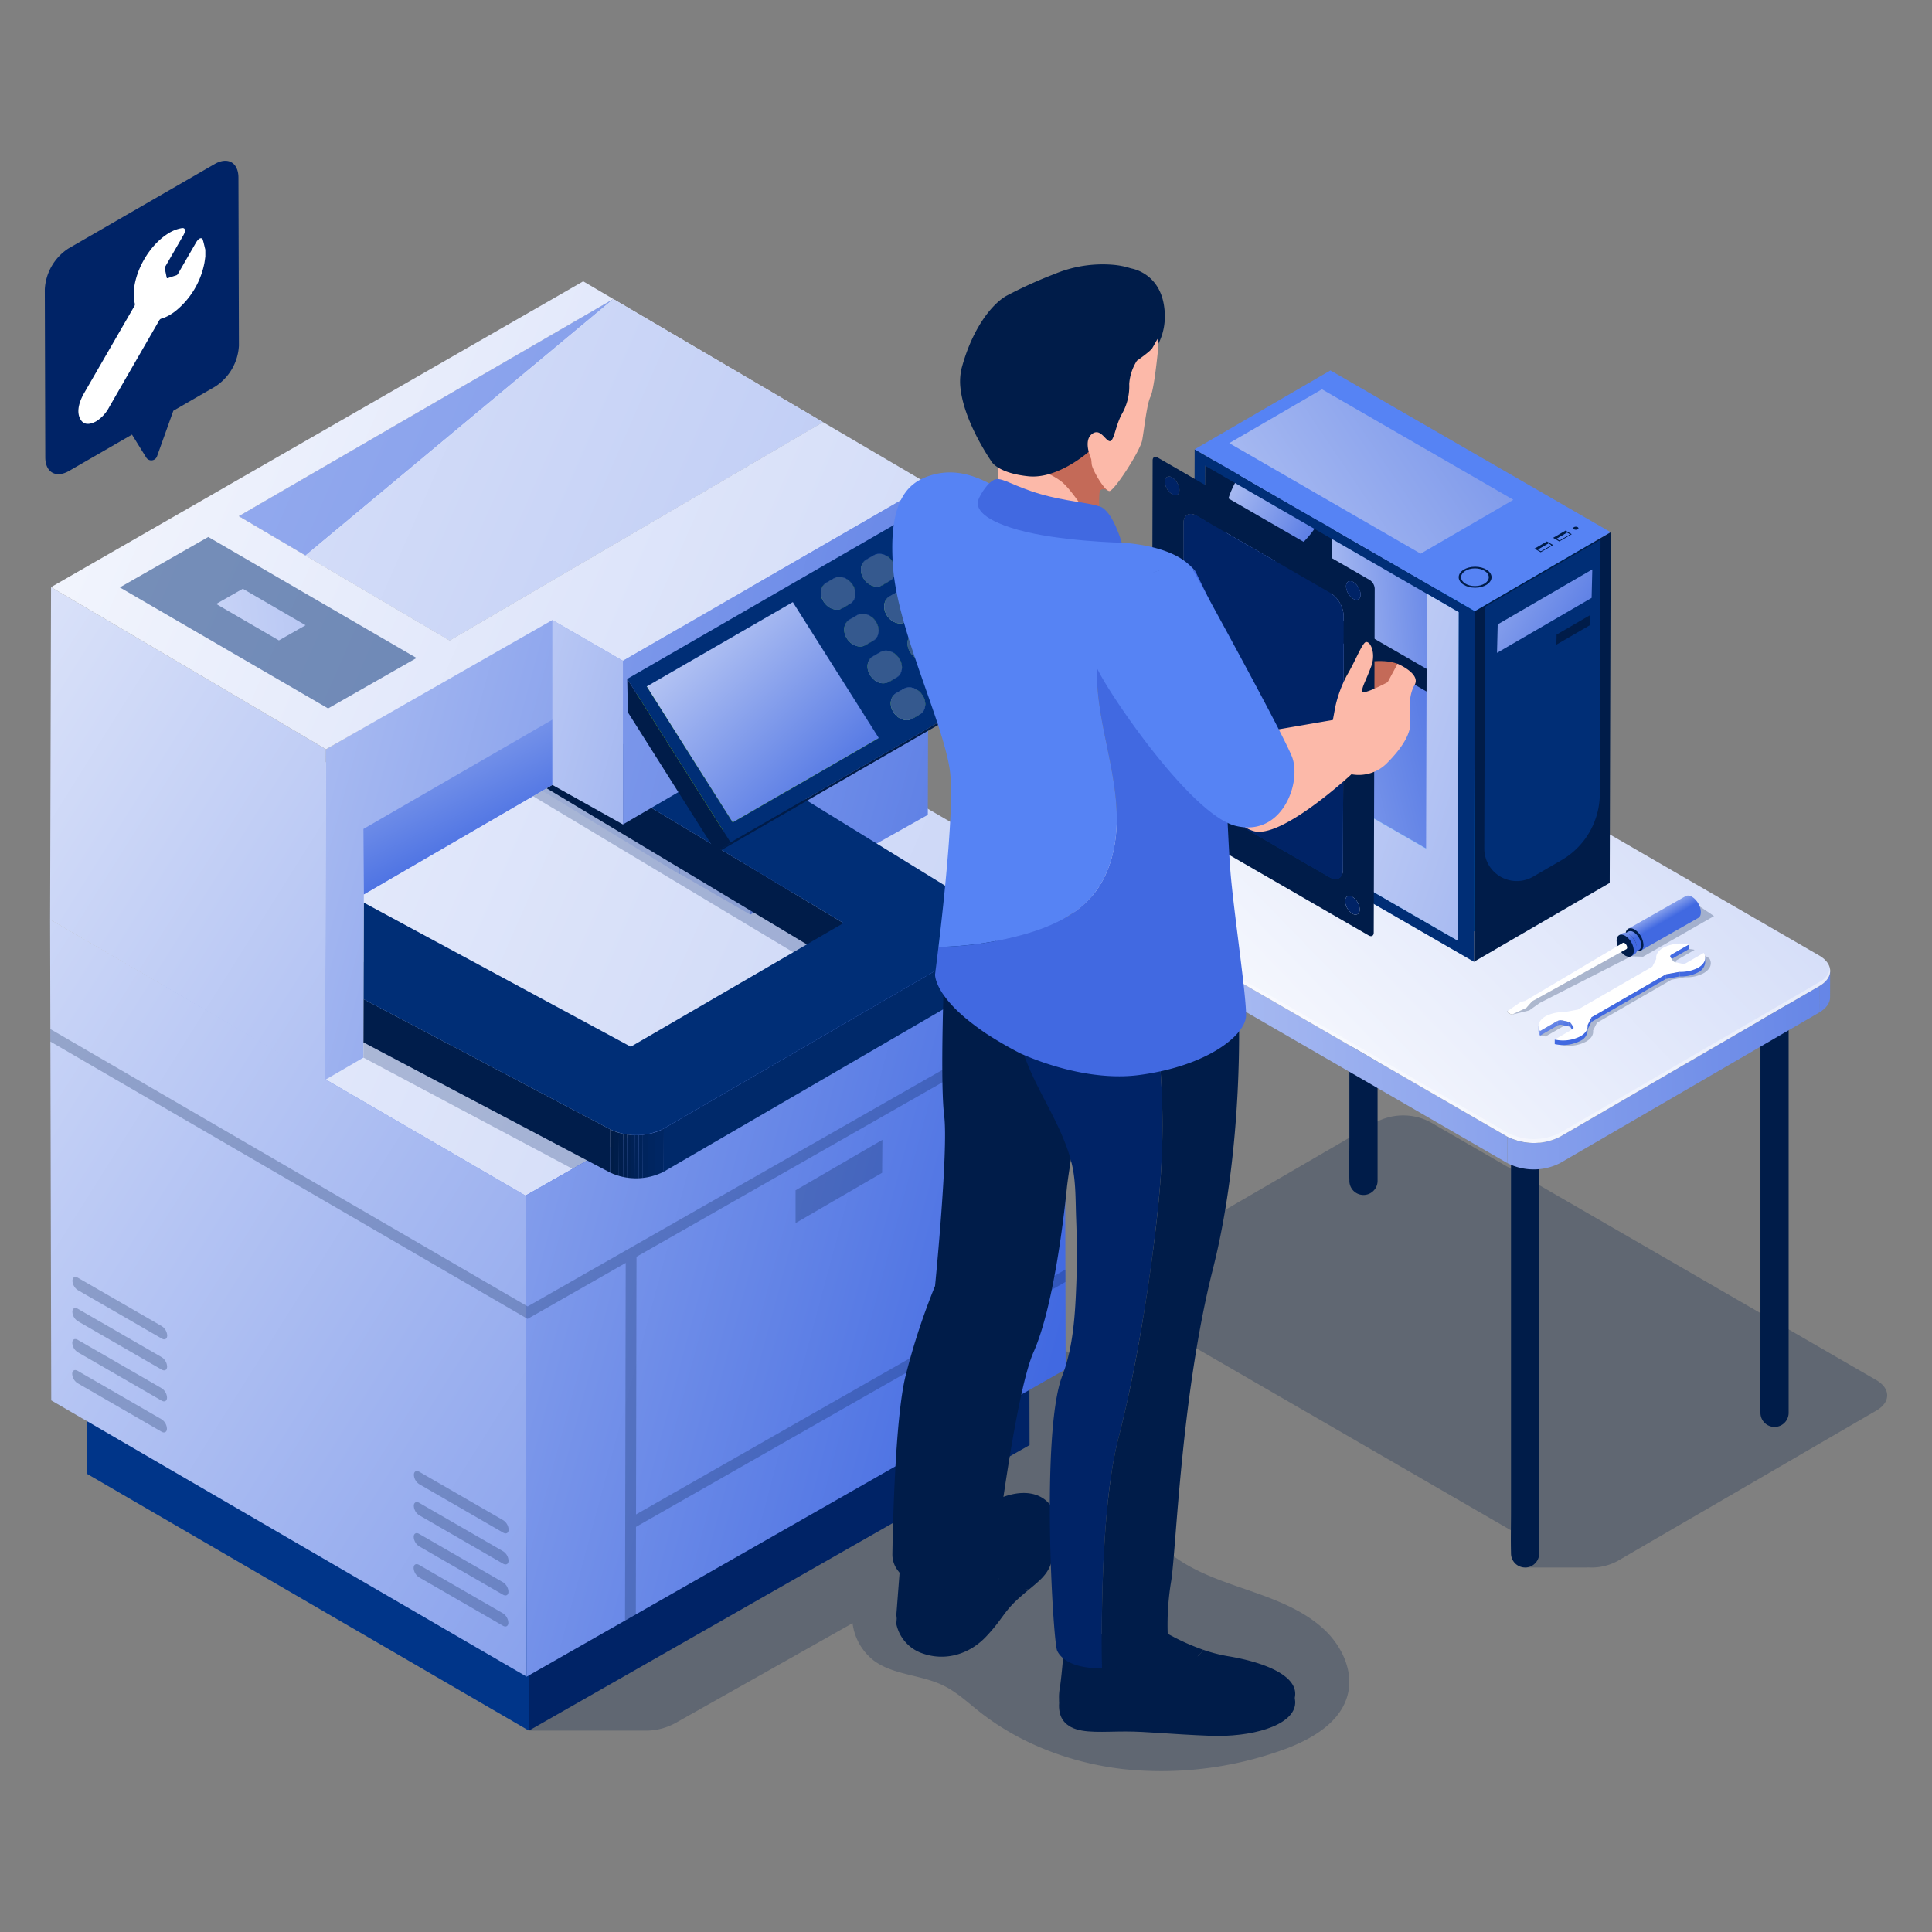 <svg xmlns="http://www.w3.org/2000/svg" xmlns:xlink="http://www.w3.org/1999/xlink" viewBox="0 0 511.403 511.403">
  <rect x="0" y="0" width="511.403" height="511.403" fill="#808080" stroke="none"/>
  <defs>
    <style>
      .cls-1 {
        fill: none;
      }

      .cls-2, .cls-3 {
        fill: #001c49;
      }

      .cls-2, .cls-28 {
        opacity: 0.25;
      }

      .cls-4 {
        isolation: isolate;
      }

      .cls-5 {
        fill: url(#linear-gradient);
      }

      .cls-6 {
        fill: url(#linear-gradient-2);
      }

      .cls-7 {
        fill: url(#linear-gradient-3);
      }

      .cls-8 {
        fill: url(#linear-gradient-4);
      }

      .cls-9 {
        fill: url(#linear-gradient-5);
      }

      .cls-10 {
        fill: url(#linear-gradient-6);
      }

      .cls-11, .cls-52 {
        fill: #fff;
      }

      .cls-11 {
        opacity: 0.39;
      }

      .cls-12 {
        fill: #003589;
      }

      .cls-13 {
        fill: #4169e1;
      }

      .cls-14, .cls-30 {
        fill: #002366;
      }

      .cls-15 {
        fill: url(#linear-gradient-7);
      }

      .cls-16 {
        fill: url(#linear-gradient-8);
      }

      .cls-17 {
        fill: url(#linear-gradient-9);
      }

      .cls-18 {
        fill: url(#linear-gradient-10);
      }

      .cls-19 {
        fill: url(#linear-gradient-11);
      }

      .cls-20 {
        fill: url(#linear-gradient-12);
      }

      .cls-21 {
        fill: url(#linear-gradient-13);
      }

      .cls-22 {
        fill: url(#linear-gradient-14);
      }

      .cls-23 {
        fill: url(#linear-gradient-15);
      }

      .cls-24 {
        fill: url(#linear-gradient-16);
      }

      .cls-25 {
        fill: url(#linear-gradient-17);
      }

      .cls-26 {
        fill: url(#linear-gradient-18);
      }

      .cls-27 {
        fill: url(#linear-gradient-19);
      }

      .cls-29 {
        clip-path: url(#clip-path);
      }

      .cls-30 {
        opacity: 0.24;
      }

      .cls-31 {
        clip-path: url(#clip-path-2);
      }

      .cls-32 {
        fill: #001f4f;
      }

      .cls-33 {
        fill: #002052;
      }

      .cls-34 {
        fill: #002155;
      }

      .cls-35 {
        fill: #002258;
      }

      .cls-36 {
        fill: #00235a;
      }

      .cls-37 {
        fill: #00245d;
      }

      .cls-38 {
        fill: #002560;
      }

      .cls-39 {
        fill: #002663;
      }

      .cls-40 {
        fill: #00296a;
      }

      .cls-41 {
        fill: #001d4b;
      }

      .cls-42 {
        clip-path: url(#clip-path-3);
      }

      .cls-43 {
        fill: #001e4d;
      }

      .cls-44 {
        fill: #001d4a;
      }

      .cls-45 {
        fill: #001c47;
      }

      .cls-46, .cls-48 {
        fill: #002e76;
      }

      .cls-47 {
        fill: url(#linear-gradient-20);
      }

      .cls-48 {
        opacity: 0.51;
      }

      .cls-49 {
        fill: url(#linear-gradient-21);
      }

      .cls-50 {
        fill: url(#linear-gradient-22);
      }

      .cls-51 {
        fill: url(#linear-gradient-23);
      }

      .cls-53 {
        fill: #a5ff2e;
      }

      .cls-54 {
        fill: #35598e;
      }

      .cls-55 {
        fill: url(#linear-gradient-24);
      }

      .cls-56 {
        fill: url(#linear-gradient-25);
      }

      .cls-57 {
        fill: url(#linear-gradient-26);
      }

      .cls-58 {
        fill: #0083f4;
      }

      .cls-59 {
        fill: url(#linear-gradient-27);
      }

      .cls-60 {
        fill: url(#linear-gradient-28);
      }

      .cls-61 {
        fill: #5683f4;
      }

      .cls-62 {
        fill: #c46a58;
      }

      .cls-63 {
        fill: #fcb9a9;
      }

      .cls-64 {
        fill: url(#linear-gradient-29);
      }

      .cls-65 {
        fill: url(#linear-gradient-30);
      }

      .cls-66 {
        fill: url(#linear-gradient-31);
      }

      .cls-67 {
        fill: url(#linear-gradient-32);
      }

      .cls-68 {
        fill: #1a1a1a;
      }

      .cls-69 {
        fill: url(#linear-gradient-33);
      }

      .cls-70 {
        fill: #989898;
      }

      .cls-71 {
        fill: #4b4c4e;
      }

      .cls-72 {
        fill: url(#linear-gradient-34);
      }

      .cls-73 {
        fill: url(#linear-gradient-35);
      }

      .cls-74 {
        fill: url(#linear-gradient-36);
      }

      .cls-75 {
        fill: url(#linear-gradient-37);
      }

      .cls-76 {
        fill: url(#linear-gradient-38);
      }

      .cls-77 {
        fill: url(#linear-gradient-39);
      }

      .cls-78 {
        fill: url(#linear-gradient-40);
      }

      .cls-79 {
        fill: url(#linear-gradient-41);
      }

      .cls-80 {
        fill: url(#linear-gradient-42);
      }

      .cls-81 {
        fill: url(#linear-gradient-43);
      }

      .cls-82 {
        fill: url(#linear-gradient-44);
      }

      .cls-83 {
        fill: url(#linear-gradient-45);
      }

      .cls-84 {
        fill: url(#linear-gradient-46);
      }

      .cls-85 {
        fill: url(#linear-gradient-47);
      }

      .cls-86 {
        fill: url(#linear-gradient-48);
      }
    </style>
    <linearGradient id="linear-gradient" x1="222.542" y1="208.688" x2="339.593" y2="260.784" gradientUnits="userSpaceOnUse">
      <stop offset="0" stop-color="#fff"/>
      <stop offset="1" stop-color="#4169e1"/>
    </linearGradient>
    <linearGradient id="linear-gradient-2" x1="112.008" y1="275.726" x2="572.226" y2="259.312" xlink:href="#linear-gradient"/>
    <linearGradient id="linear-gradient-3" x1="112.745" y1="296.368" x2="572.962" y2="279.953" xlink:href="#linear-gradient"/>
    <linearGradient id="linear-gradient-4" x1="112.101" y1="278.312" x2="572.318" y2="261.897" xlink:href="#linear-gradient"/>
    <linearGradient id="linear-gradient-5" x1="113.428" y1="315.527" x2="573.645" y2="299.113" xlink:href="#linear-gradient"/>
    <linearGradient id="linear-gradient-6" x1="316.03" y1="305.968" x2="833.73" y2="-196.83" xlink:href="#linear-gradient"/>
    <linearGradient id="linear-gradient-7" x1="-155.518" y1="197.839" x2="363.699" y2="524.225" xlink:href="#linear-gradient"/>
    <linearGradient id="linear-gradient-8" x1="-81.647" y1="139.167" x2="1130.335" y2="668.382" xlink:href="#linear-gradient"/>
    <linearGradient id="linear-gradient-9" x1="-132.4" y1="247.326" x2="279.689" y2="358.025" xlink:href="#linear-gradient"/>
    <linearGradient id="linear-gradient-10" x1="-92.951" y1="100.473" x2="319.138" y2="211.172" xlink:href="#linear-gradient"/>
    <linearGradient id="linear-gradient-11" x1="49.915" y1="195.564" x2="429.864" y2="188.422" xlink:href="#linear-gradient"/>
    <linearGradient id="linear-gradient-12" x1="-107.738" y1="121.83" x2="411.479" y2="448.215" xlink:href="#linear-gradient"/>
    <linearGradient id="linear-gradient-13" x1="-106.387" y1="150.489" x2="305.702" y2="261.189" xlink:href="#linear-gradient"/>
    <linearGradient id="linear-gradient-14" x1="-88.059" y1="153.85" x2="1123.924" y2="683.066" xlink:href="#linear-gradient"/>
    <linearGradient id="linear-gradient-15" x1="50.228" y1="212.218" x2="430.177" y2="205.076" xlink:href="#linear-gradient"/>
    <linearGradient id="linear-gradient-16" x1="-48.29" y1="62.774" x2="1163.692" y2="591.99" xlink:href="#linear-gradient"/>
    <linearGradient id="linear-gradient-17" x1="-40.55" y1="45.202" x2="1171.433" y2="574.417" xlink:href="#linear-gradient"/>
    <linearGradient id="linear-gradient-18" x1="-583.879" y1="-194.963" x2="572.638" y2="310.033" xlink:href="#linear-gradient"/>
    <linearGradient id="linear-gradient-19" x1="-169.441" y1="-11.079" x2="987.076" y2="493.918" xlink:href="#linear-gradient"/>
    <clipPath id="clip-path">
      <path class="cls-1" d="M263.667,245.211c.032-1.456-.844-2.922-2.651-4.085L179.9,191.15l-2.471-1.523-33.9,19.7-2.441,1.419,36.507,21.9,32.375,19.425-43,24.986-34.12-18.411L96.32,238.942,96.2,279.948l55.346,29.438,3.876-2.21,6.072,3.2c.31.161.636.3.969.439.037.015.071.034.108.049.055.022.115.037.171.058q.45.171.921.311c.053.016.1.037.156.053l.078.019c.329.092.664.176,1,.247h.006c.035.007.071.011.105.018.285.057.572.108.862.15l.048.008c.109.016.22.024.329.037.2.024.4.049.595.066l.079.009c.111.009.224.011.335.018.19.012.381.025.572.031.036,0,.071,0,.107.006.1,0,.2,0,.3,0,.2,0,.408,0,.613,0,.051,0,.1,0,.152,0,.081,0,.161-.012.242-.016q.344-.016.686-.046c.07-.006.142-.007.212-.014.051-.005.1-.016.153-.021.377-.041.751-.091,1.119-.156l.06-.008.014,0q.483-.088.952-.2c.085-.021.166-.047.25-.07.225-.06.449-.121.668-.19l.063-.018c.05-.016.095-.038.144-.054q.449-.151.874-.331c.093-.039.186-.078.277-.12a10.693,10.693,0,0,0,.969-.49l84.953-49.369.127-.075c.094-.056.174-.118.263-.176.127-.082.256-.164.373-.249.1-.074.193-.151.288-.227s.219-.173.318-.263c.02-.018.045-.036.065-.054.132-.122.253-.246.368-.372.023-.025.044-.052.066-.077.07-.079.14-.157.2-.238.027-.034.045-.07.07-.1.089-.12.169-.241.244-.363.031-.051.073-.1.1-.151.014-.025.022-.052.036-.077.057-.106.1-.213.15-.32.028-.063.065-.126.089-.189.008-.021.011-.043.018-.064.036-.1.061-.205.089-.308.018-.07.046-.139.06-.21,0-.018,0-.037.006-.056.02-.107.027-.214.037-.322.006-.072.022-.143.025-.215,0-.03,0-.061,0-.091l.032-11.439C263.673,245.167,263.668,245.189,263.667,245.211Zm-2.232,3.636-.008.005c.048-.035.089-.071.135-.106C261.519,248.779,261.48,248.814,261.435,248.847Zm.606-.49-.015.013c.051-.046.1-.094.146-.141C262.127,248.271,262.088,248.314,262.042,248.356Zm.5-.5c-.022.025-.043.051-.066.077l0,0c.067-.073.122-.149.184-.223C262.617,247.757,262.583,247.806,262.541,247.854Zm1.069-2.081h0v0Z"/>
    </clipPath>
    <clipPath id="clip-path-2">
      <path class="cls-1" d="M263.673,245.145l-.032,11.439c0,1.525-1.009,3.044-3,4.2l.032-11.439C262.663,248.189,263.668,246.67,263.673,245.145Z"/>
    </clipPath>
    <clipPath id="clip-path-3">
      <path class="cls-1" d="M175.72,298.716l-.032,11.439a16.191,16.191,0,0,1-14.19.226l.032-11.439A16.191,16.191,0,0,0,175.72,298.716Z"/>
    </clipPath>
    <linearGradient id="linear-gradient-20" x1="101.969" y1="129.402" x2="146.107" y2="220.591" xlink:href="#linear-gradient"/>
    <linearGradient id="linear-gradient-21" x1="-34.469" y1="174.897" x2="277.276" y2="138.116" xlink:href="#linear-gradient"/>
    <linearGradient id="linear-gradient-22" x1="-302.816" y1="36.693" x2="376.327" y2="219.131" xlink:href="#linear-gradient"/>
    <linearGradient id="linear-gradient-23" x1="35.814" y1="159.016" x2="318.521" y2="234.96" xlink:href="#linear-gradient"/>
    <linearGradient id="linear-gradient-24" x1="155.13" y1="138.547" x2="227.963" y2="216.38" xlink:href="#linear-gradient"/>
    <linearGradient id="linear-gradient-25" x1="2225.021" y1="-144.563" x2="2299.9" y2="-150.47" gradientTransform="matrix(0, 0.819, -1, 0, 189.734, -1730.339)" xlink:href="#linear-gradient"/>
    <linearGradient id="linear-gradient-26" x1="312.013" y1="156.218" x2="396.464" y2="149.556" xlink:href="#linear-gradient"/>
    <linearGradient id="linear-gradient-27" x1="255.204" y1="224.371" x2="398.204" y2="189.371" xlink:href="#linear-gradient"/>
    <linearGradient id="linear-gradient-28" x1="245.388" y1="158.019" x2="582.388" y2="269.353" xlink:href="#linear-gradient"/>
    <linearGradient id="linear-gradient-29" x1="231.135" y1="214.216" x2="463.135" y2="56.883" xlink:href="#linear-gradient"/>
    <linearGradient id="linear-gradient-30" x1="349.557" y1="124.09" x2="429.057" y2="174.59" xlink:href="#linear-gradient"/>
    <linearGradient id="linear-gradient-31" x1="436.458" y1="236.576" x2="440.645" y2="243.888" xlink:href="#linear-gradient"/>
    <linearGradient id="linear-gradient-32" x1="427.912" y1="241.469" x2="432.1" y2="248.782" xlink:href="#linear-gradient"/>
    <linearGradient id="linear-gradient-33" x1="426.753" y1="242.133" x2="430.941" y2="249.445" xlink:href="#linear-gradient"/>
    <linearGradient id="linear-gradient-34" x1="407" y1="251.887" x2="420" y2="269.887" xlink:href="#linear-gradient"/>
    <linearGradient id="linear-gradient-35" x1="431.686" y1="234.058" x2="444.686" y2="252.058" xlink:href="#linear-gradient"/>
    <linearGradient id="linear-gradient-36" x1="432.008" y1="233.825" x2="445.008" y2="251.825" xlink:href="#linear-gradient"/>
    <linearGradient id="linear-gradient-37" x1="402.337" y1="255.254" x2="415.337" y2="273.254" xlink:href="#linear-gradient"/>
    <linearGradient id="linear-gradient-38" x1="397.467" y1="258.772" x2="410.467" y2="276.772" xlink:href="#linear-gradient"/>
    <linearGradient id="linear-gradient-39" x1="403.818" y1="254.185" x2="416.818" y2="272.185" xlink:href="#linear-gradient"/>
    <linearGradient id="linear-gradient-40" x1="403.564" y1="254.368" x2="416.564" y2="272.368" xlink:href="#linear-gradient"/>
    <linearGradient id="linear-gradient-41" x1="401.906" y1="255.566" x2="414.906" y2="273.566" xlink:href="#linear-gradient"/>
    <linearGradient id="linear-gradient-42" x1="405.215" y1="249.772" x2="389.215" y2="241.272" xlink:href="#linear-gradient"/>
    <linearGradient id="linear-gradient-43" x1="412.315" y1="236.406" x2="396.315" y2="227.906" xlink:href="#linear-gradient"/>
    <linearGradient id="linear-gradient-44" x1="398.107" y1="263.152" x2="382.107" y2="254.652" xlink:href="#linear-gradient"/>
    <linearGradient id="linear-gradient-45" x1="399.331" y1="257.425" x2="412.331" y2="275.425" xlink:href="#linear-gradient"/>
    <linearGradient id="linear-gradient-46" x1="402.793" y1="254.925" x2="415.793" y2="272.925" xlink:href="#linear-gradient"/>
    <linearGradient id="linear-gradient-47" x1="416.991" y1="244.671" x2="429.991" y2="262.671" xlink:href="#linear-gradient"/>
    <linearGradient id="linear-gradient-48" x1="427.525" y1="237.063" x2="440.525" y2="255.063" xlink:href="#linear-gradient"/>
  </defs>
  <title>Stefan Zurkic 4</title>
  <g id="Layer_1" data-name="Layer 1">
    <g>
      <path class="cls-2" d="M350.428,431.253c-5-4.637-11.626-7.363-18.207-9.688s-13.365-4.394-19.214-8.053c-7.544-4.719-13.09-11.813-20.507-16.706a40.787,40.787,0,0,0-4.243-2.436l18.852-10.629a5.658,5.658,0,0,0,.312-9.667l-53.068-34.61-31.138-1.446L139.991,458.1h30.94a16.36,16.36,0,0,0,8.035-2.109l46.712-26.336a14.814,14.814,0,0,0,5.708,9.968c5.114,3.738,12.307,3.681,18.093,6.427,3.673,1.743,6.624,4.54,9.77,7.028,10.64,8.416,24.065,13.552,37.883,15.179a94.952,94.952,0,0,0,41.1-4.6c7.823-2.632,16.052-6.991,18.338-14.475C358.509,442.849,355.424,435.891,350.428,431.253Z"/>
      <path class="cls-2" d="M496.628,365.3,378.413,296.925a15.369,15.369,0,0,0-13.948,0L295.849,336.8c-3.838,2.231-3.82,5.849.045,8.081l107.8,62.355v7.687h16.537v-.04a14.544,14.544,0,0,0,7.822-1.626l68.616-39.875C500.512,371.149,500.491,367.532,496.628,365.3Z"/>
      <g>
        <g>
          <g>
            <path class="cls-3" d="M291.159,228.939v109.7c0,3.658-.1,7.333,0,10.99,0,.053,0,.106,0,.159a3.731,3.731,0,1,0,7.462,0v-109.7c0-3.658.1-7.333,0-10.99,0-.053,0-.106,0-.159a3.731,3.731,0,1,0-7.462,0Z"/>
            <path class="cls-3" d="M357.185,230.77v70.66c0,3.658-.1,7.333,0,10.99,0,.053,0,.106,0,.159a3.731,3.731,0,1,0,7.462,0v-79.7c0-3.658.1-7.333,0-10.99,0-.053,0-.106,0-.159C364.648,219.777,357.185,227.756,357.185,230.77Z"/>
          </g>
          <g>
            <path class="cls-3" d="M399.967,290.34v109.7c0,3.658-.1,7.333,0,10.99,0,.053,0,.106,0,.159a3.731,3.731,0,1,0,7.462,0v-109.7c0-3.658.1-7.333,0-10.99,0-.053,0-.106,0-.159a3.731,3.731,0,0,0-7.462,0Z"/>
            <path class="cls-3" d="M465.993,262.171V362.83c0,3.658-.1,7.333,0,10.99,0,.053,0,.106,0,.159a3.731,3.731,0,0,0,7.462,0v-109.7c0-3.658.1-7.333,0-10.99,0-.053,0-.106,0-.159C473.456,251.178,465.993,259.157,465.993,262.171Z"/>
          </g>
          <g class="cls-4">
            <path class="cls-5" d="M277.868,235.432l.02-7c0,1.472.967,2.945,2.912,4.068l-.02,7C278.834,238.377,277.863,236.9,277.868,235.432Z"/>
            <path class="cls-6" d="M484.443,256.987l-.02,7c0,1.452-.959,2.9-2.866,4.011l.02-7C483.485,259.89,484.439,258.44,484.443,256.987Z"/>
            <polygon class="cls-7" points="481.578 260.998 481.558 268.001 412.943 307.876 412.962 300.873 481.578 260.998"/>
            <polygon class="cls-8" points="399.014 300.874 398.994 307.877 280.779 239.5 280.799 232.498 399.014 300.874"/>
            <path class="cls-9" d="M412.962,300.873l-.02,7a15.373,15.373,0,0,1-13.948,0l.02-7A15.373,15.373,0,0,0,412.962,300.873Z"/>
            <path class="cls-10" d="M481.532,252.92c3.864,2.231,3.884,5.847.045,8.078l-68.616,39.875a15.373,15.373,0,0,1-13.948,0L280.8,232.5c-3.866-2.232-3.884-5.85-.045-8.08l68.616-39.875a15.369,15.369,0,0,1,13.948,0Z"/>
          </g>
          <path class="cls-11" d="M481.578,259.962l-68.616,39.875a15.373,15.373,0,0,1-13.948,0L280.8,231.461a5.264,5.264,0,0,1-2.87-3.545c-.258,1.637.7,3.328,2.87,4.582l118.215,68.377a15.373,15.373,0,0,0,13.948,0L481.578,261c2.136-1.241,3.075-2.912,2.824-4.534A5.218,5.218,0,0,1,481.578,259.962Z"/>
        </g>
        <g>
          <g>
            <g>
              <g class="cls-4">
                <polygon class="cls-12" points="139.991 458.097 23.099 390.167 22.82 271.891 139.712 339.822 139.991 458.097"/>
                <polygon class="cls-13" points="139.712 339.822 22.82 271.891 155.353 196.307 272.245 264.237 139.712 339.822"/>
                <polygon class="cls-14" points="272.245 264.237 272.524 382.513 139.991 458.097 139.712 339.822 272.245 264.237"/>
              </g>
              <g class="cls-4">
                <polygon class="cls-15" points="139.403 443.813 13.564 370.683 13.263 243.354 139.103 316.484 139.403 443.813"/>
                <polygon class="cls-16" points="139.103 316.484 13.263 243.354 155.941 161.984 281.781 235.114 139.103 316.484"/>
                <polygon class="cls-17" points="281.781 235.114 282.081 362.443 139.403 443.813 139.103 316.484 281.781 235.114"/>
              </g>
              <g class="cls-4">
                <polygon class="cls-18" points="245.842 128.179 245.594 215.694 198.591 242.094 198.839 154.579 245.842 128.179"/>
                <polygon class="cls-19" points="198.839 154.579 198.591 242.094 179.906 231.306 180.154 143.791 198.839 154.579"/>
                <polygon class="cls-20" points="86.292 198.338 86.043 285.853 13.263 243.354 13.511 155.418 86.292 198.338"/>
              </g>
              <polygon class="cls-21" points="180.154 143.791 86.292 198.338 86.043 285.853 96.203 279.948 96.326 236.757 179.906 188.186 179.784 231.377 179.906 231.306 180.154 143.791"/>
              <g>
                <polygon class="cls-22" points="96.326 236.757 96.203 279.948 179.784 231.377 143.522 209.33 96.326 236.757"/>
                <polygon class="cls-23" points="143.522 209.33 179.784 231.377 179.906 188.186 143.522 209.33"/>
              </g>
              <g>
                <polygon class="cls-24" points="63.241 136.628 162.362 79.16 154.377 74.471 13.511 155.418 86.292 198.338 146.206 164.127 164.891 174.915 245.842 128.179 217.826 111.729 119.017 169.521 63.241 136.628"/>
                <polygon class="cls-25" points="63.241 136.628 119.017 169.521 217.826 111.729 162.362 79.16 63.241 136.628"/>
              </g>
              <g>
                <polygon class="cls-26" points="63.241 136.628 80.883 147.032 162.362 79.16 63.241 136.628"/>
                <polygon class="cls-27" points="217.826 111.729 162.362 79.16 80.883 147.032 119.017 169.521 217.826 111.729"/>
              </g>
              <polygon class="cls-2" points="168.355 400.872 168.486 332.667 281.858 268.01 281.851 264.726 139.667 345.813 13.332 272.395 13.34 275.704 139.654 349.11 165.626 334.298 165.445 428.962 168.305 427.331 168.349 404.164 282.026 339.333 282.019 336.049 168.355 400.872"/>
              <polygon class="cls-2" points="233.573 301.714 210.586 315.073 210.586 323.755 233.496 310.441 233.573 301.714"/>
              <g class="cls-28">
                <path class="cls-3" d="M20.613,338.213,42.83,351.04a3.142,3.142,0,0,1,1.427,2.471c0,.906-.645,1.272-1.436.815L20.6,341.5a3.14,3.14,0,0,1-1.423-2.466c0-.909.645-1.275,1.433-.82"/>
                <path class="cls-3" d="M20.59,346.43l22.217,12.827a3.141,3.141,0,0,1,1.427,2.467c0,.909-.645,1.275-1.436.818L20.58,349.715a3.141,3.141,0,0,1-1.423-2.469c0-.906.645-1.272,1.433-.817"/>
                <path class="cls-3" d="M20.566,354.642l22.217,12.827a3.141,3.141,0,0,1,1.427,2.467c0,.909-.645,1.275-1.436.818L20.557,357.928a3.141,3.141,0,0,1-1.423-2.469c0-.906.645-1.272,1.433-.817"/>
                <path class="cls-3" d="M20.543,362.855,42.76,375.682a3.142,3.142,0,0,1,1.427,2.471c0,.906-.645,1.272-1.436.815L20.534,366.141a3.14,3.14,0,0,1-1.423-2.466c0-.909.645-1.275,1.433-.82"/>
              </g>
              <g class="cls-28">
                <path class="cls-3" d="M110.989,389.581l22.217,12.827a3.142,3.142,0,0,1,1.427,2.471c0,.906-.645,1.272-1.436.815L110.98,392.867a3.14,3.14,0,0,1-1.423-2.466c0-.909.645-1.275,1.433-.82"/>
                <path class="cls-3" d="M110.966,397.8l22.217,12.827a3.141,3.141,0,0,1,1.427,2.467c0,.909-.645,1.275-1.436.818l-22.217-12.827a3.141,3.141,0,0,1-1.423-2.469c0-.906.645-1.272,1.433-.817"/>
                <path class="cls-3" d="M110.943,406.01l22.217,12.827a3.141,3.141,0,0,1,1.427,2.467c0,.909-.645,1.275-1.436.818L110.933,409.3a3.141,3.141,0,0,1-1.423-2.469c0-.906.645-1.272,1.433-.817"/>
                <path class="cls-3" d="M110.919,414.223l22.217,12.827a3.142,3.142,0,0,1,1.427,2.471c0,.906-.645,1.272-1.436.815L110.91,417.509a3.14,3.14,0,0,1-1.423-2.466c0-.909.645-1.275,1.433-.82"/>
              </g>
              <g class="cls-29">
                <polygon class="cls-30" points="157.534 193.084 134.221 206.633 223.266 260.06 166.968 292.777 73.124 242.138 49.81 255.687 151.549 309.386 252.687 251.707 157.534 193.084"/>
                <g class="cls-4">
                  <polygon class="cls-3" points="223.266 244.348 223.233 255.787 134.188 202.36 134.221 190.921 223.266 244.348"/>
                  <g class="cls-4">
                    <g class="cls-31">
                      <g class="cls-4">
                        <path class="cls-32" d="M263.673,245.145l-.032,11.439q0,.046,0,.091l.032-11.439q0-.046,0-.091"/>
                        <path class="cls-33" d="M263.671,245.236l-.032,11.439a3.532,3.532,0,0,1-.068.592l.032-11.439a3.532,3.532,0,0,0,.068-.592"/>
                        <path class="cls-34" d="M263.6,245.828l-.032,11.439a3.757,3.757,0,0,1-.167.582l.032-11.439a3.757,3.757,0,0,0,.167-.582"/>
                        <path class="cls-35" d="M263.436,246.411,263.4,257.85a4.187,4.187,0,0,1-.275.586L263.162,247a4.187,4.187,0,0,0,.275-.586"/>
                        <path class="cls-36" d="M263.162,247l-.032,11.439a4.874,4.874,0,0,1-.417.619l.032-11.439a4.874,4.874,0,0,0,.417-.619"/>
                        <path class="cls-37" d="M262.745,247.616l-.032,11.439a5.952,5.952,0,0,1-.638.687l.032-11.439a5.952,5.952,0,0,0,.638-.687"/>
                        <path class="cls-38" d="M262.107,248.3l-.032,11.439a7.986,7.986,0,0,1-1.308.969l.032-11.439a7.986,7.986,0,0,0,1.308-.969"/>
                        <path class="cls-39" d="M260.8,249.272l-.032,11.439-.127.075.032-11.439.127-.075"/>
                      </g>
                    </g>
                  </g>
                  <polygon class="cls-40" points="260.672 249.346 260.64 260.786 175.687 310.155 175.72 298.716 260.672 249.346"/>
                  <polygon class="cls-41" points="161.529 298.941 161.497 310.381 49.777 251.414 49.81 239.975 161.529 298.941"/>
                  <g class="cls-4">
                    <g class="cls-42">
                      <g class="cls-4">
                        <path class="cls-39" d="M175.72,298.716l-.032,11.439a11.664,11.664,0,0,1-2.263.995l.032-11.439a11.664,11.664,0,0,0,2.263-.995"/>
                        <path class="cls-38" d="M173.456,299.71l-.032,11.439a14.972,14.972,0,0,1-1.947.485l.032-11.439a14.972,14.972,0,0,0,1.947-.485"/>
                        <path class="cls-37" d="M171.51,300.2l-.032,11.439c-.437.079-.882.141-1.332.186l.032-11.439c.449-.045.894-.107,1.332-.186"/>
                        <path class="cls-36" d="M170.178,300.381l-.032,11.439q-.566.056-1.139.076l.032-11.439q.572-.02,1.139-.076"/>
                        <path class="cls-35" d="M169.038,300.457l-.032,11.439q-.53.018-1.061,0l.032-11.439q.531.013,1.061,0"/>
                        <path class="cls-34" d="M167.977,300.462l-.032,11.439q-.508-.013-1.014-.054l.032-11.439q.505.042,1.014.054"/>
                        <path class="cls-33" d="M166.963,300.407l-.032,11.439q-.5-.042-1-.112l.032-11.439q.5.071,1,.112"/>
                        <path class="cls-32" d="M165.96,300.3l-.032,11.439q-.514-.073-1.016-.177l.032-11.439q.5.1,1.016.177"/>
                        <path class="cls-43" d="M164.944,300.119l-.032,11.439q-.554-.115-1.089-.267l.032-11.439q.534.152,1.089.267"/>
                        <path class="cls-44" d="M163.855,299.852l-.032,11.439c-.428-.122-.846-.263-1.248-.422l.032-11.439c.4.159.82.3,1.248.422"/>
                        <path class="cls-45" d="M162.607,299.43l-.032,11.439a11.639,11.639,0,0,1-1.078-.488l.032-11.439a11.639,11.639,0,0,0,1.078.488"/>
                      </g>
                    </g>
                  </g>
                  <path class="cls-46" d="M157.534,177.372l103.482,63.754c3.671,2.363,3.521,5.975-.343,8.22L175.72,298.716a16.191,16.191,0,0,1-14.19.226L49.81,239.975l23.314-13.549,93.844,50.638,56.3-32.717-89.045-53.427Z"/>
                </g>
              </g>
              <polygon class="cls-47" points="96.203 219.423 96.326 236.757 179.906 188.186 179.756 171.096 96.203 219.423"/>
              <polygon class="cls-48" points="31.718 155.488 86.848 187.526 110.26 174.174 55.13 142.136 31.718 155.488"/>
              <polygon class="cls-49" points="57.219 159.868 73.829 169.521 80.883 165.498 64.272 155.846 57.219 159.868"/>
              <polygon class="cls-50" points="245.842 128.179 164.891 174.915 164.891 218.233 245.72 171.096 245.842 128.179"/>
              <polygon class="cls-51" points="146.206 164.127 146.206 207.77 164.891 218.233 164.891 174.915 146.206 164.127"/>
              <path class="cls-14" d="M18.119,65.767,56.825,43.42c3.463-2,6.278-.395,6.29,3.584l.126,44.484a13.771,13.771,0,0,1-6.249,10.823l-11.106,6.412-4.323,12.07a1.6,1.6,0,0,1-2.873.3l-3.756-6.052-16.648,9.612c-3.469,2-6.285.4-6.3-3.58l-.126-44.484A13.773,13.773,0,0,1,18.119,65.767Z"/>
            </g>
            <path class="cls-52" d="M44.856,61.6a15.157,15.157,0,0,0-2.233,1.6c-5.06,4.306-8.215,12.095-6.943,17.149a.976.976,0,0,1-.174.788Q28.937,92.5,22.374,103.877c-.154.267-.313.537-.45.809-1.212,2.377-1.512,4.445-.779,6.026.745,1.608,2.154,1.908,4.076.937q.149-.075.294-.159a9.748,9.748,0,0,0,3.376-3.7Q35.49,96.339,42.1,84.887a1.152,1.152,0,0,1,.4-.459.859.859,0,0,1,.2-.081,9.592,9.592,0,0,0,2.183-.945,14.366,14.366,0,0,0,1.467-.979A21.655,21.655,0,0,0,54.1,69.648c.106-.586.169-1.156.253-1.734L54.35,66.1c-.022-.091-.044-.188-.07-.281-.2-.787-.362-1.6-.6-2.357-.132-.427-.5-.511-.9-.28a1.619,1.619,0,0,0-.3.229,3.9,3.9,0,0,0-.588.794q-2.384,4.107-4.747,8.222a1.02,1.02,0,0,1-.358.4.736.736,0,0,1-.157.067q-1.09.34-2.185.722c-.194.067-.3.033-.336-.177-.149-.765-.306-1.525-.484-2.268a.889.889,0,0,1,.166-.685q2.384-4.107,4.751-8.22c.707-1.229.515-2.029-.436-1.876A9.536,9.536,0,0,0,44.856,61.6"/>
          </g>
          <g class="cls-4">
            <path class="cls-46" d="M243.216,145.353c-1.18-1.868-3.407-2.646-4.977-1.739l3.669-2.759c1.57-.906,3.8-.128,4.977,1.739a4.317,4.317,0,0,1,.68,2.872l-3.669,2.759A4.317,4.317,0,0,0,243.216,145.353Z"/>
            <path class="cls-46" d="M242.787,150.2a2.923,2.923,0,0,0,1.108-1.97l.429-.322.454-.342.471-.355.48-.361.48-.361.471-.355.454-.342.428-.322a2.923,2.923,0,0,1-1.108,1.97Z"/>
            <path class="cls-53" d="M246.456,147.436l-3.669,2.759a2.71,2.71,0,0,1-.274.181l3.669-2.759A2.709,2.709,0,0,0,246.456,147.436Z"/>
            <polygon class="cls-46" points="241.907 140.854 238.238 143.613 236.236 144.769 239.905 142.01 241.907 140.854"/>
            <path class="cls-46" d="M236.236,144.769a2.716,2.716,0,0,0-.275.182l3.669-2.759a2.715,2.715,0,0,1,.275-.182Z"/>
            <path class="cls-46" d="M261.706,174.606c-1.18-1.868-3.407-2.646-4.977-1.739l3.669-2.759c1.57-.906,3.8-.128,4.977,1.739a4.5,4.5,0,0,1,.71,2.171l-3.669,2.759A4.5,4.5,0,0,0,261.706,174.606Z"/>
            <polygon class="cls-53" points="246.182 147.617 242.513 150.377 240.511 151.533 244.18 148.773 246.182 147.617"/>
            <path class="cls-46" d="M261.278,179.449a3.078,3.078,0,0,0,1.139-2.672l.429-.322.454-.342.471-.355.48-.361.48-.361.471-.355.454-.342.428-.322a3.078,3.078,0,0,1-1.139,2.672Z"/>
            <path class="cls-53" d="M264.947,176.689l-3.669,2.759a2.709,2.709,0,0,1-.274.181l3.669-2.759A2.709,2.709,0,0,0,264.947,176.689Z"/>
            <polygon class="cls-46" points="260.397 170.107 256.729 172.867 254.727 174.022 258.395 171.263 260.397 170.107"/>
            <path class="cls-46" d="M254.727,174.022a2.716,2.716,0,0,0-.275.182l3.669-2.759a2.716,2.716,0,0,1,.275-.182C257.295,172.091,255.876,173.263,254.727,174.022Z"/>
            <polygon class="cls-53" points="264.673 176.87 261.004 179.63 259.002 180.786 262.67 178.026 264.673 176.87"/>
            <path class="cls-53" d="M235.961,144.951l3.669-2.759c-1.328,1-1.538,3.085-.43,4.838,1.18,1.867,3.41,2.65,4.98,1.743l-3.669,2.759c-1.57.906-3.8.124-4.98-1.743C234.423,148.036,234.633,145.95,235.961,144.951Z"/>
            <path class="cls-54" d="M241.907,140.854c1.57-.906,3.8-.128,4.977,1.739s.868,4.117-.7,5.024l-2,1.156c-1.57.906-3.8.124-4.98-1.743s-.865-4.114.7-5.02Z"/>
            <path class="cls-53" d="M254.452,174.2l3.669-2.759c-1.328,1-1.538,3.085-.43,4.838,1.18,1.868,3.41,2.65,4.98,1.743L259,180.786c-1.57.906-3.8.124-4.98-1.743C252.914,177.289,253.124,175.2,254.452,174.2Z"/>
            <path class="cls-54" d="M260.4,170.107c1.57-.906,3.8-.128,4.977,1.739s.868,4.117-.7,5.024l-2,1.156c-1.57.906-3.8.124-4.98-1.743s-.865-4.114.7-5.02Z"/>
            <path class="cls-46" d="M232.624,151.468c-1.18-1.868-3.411-2.644-4.981-1.738l3.669-2.759c1.57-.906,3.8-.13,4.981,1.738a4.662,4.662,0,0,1,.609,1.446l-3.669,2.759A4.662,4.662,0,0,0,232.624,151.468Z"/>
            <path class="cls-46" d="M232.192,156.313a3.254,3.254,0,0,0,1.04-3.4l.429-.322.454-.342.471-.355.48-.361.48-.361.471-.355.454-.342.428-.322a3.254,3.254,0,0,1-1.04,3.4Z"/>
            <path class="cls-53" d="M235.861,153.553l-3.669,2.759a2.71,2.71,0,0,1-.274.181l3.669-2.759A2.71,2.71,0,0,0,235.861,153.553Z"/>
            <path class="cls-46" d="M238.789,161.222c-1.18-1.868-3.413-2.648-4.983-1.741l3.669-2.759c1.57-.906,3.8-.126,4.983,1.741a4.656,4.656,0,0,1,.608,1.445l-3.669,2.759A4.656,4.656,0,0,0,238.789,161.222Z"/>
            <path class="cls-46" d="M238.356,166.062a3.251,3.251,0,0,0,1.041-3.4l.429-.322.454-.342.471-.355.48-.361,1.834-1.38a3.251,3.251,0,0,1-1.041,3.4Z"/>
            <path class="cls-53" d="M242.024,163.3l-3.669,2.759a2.717,2.717,0,0,1-.275.182l3.669-2.759A2.717,2.717,0,0,0,242.024,163.3Z"/>
            <path class="cls-46" d="M244.952,170.971c-1.18-1.868-3.411-2.644-4.981-1.738l3.669-2.759c1.57-.906,3.8-.13,4.981,1.738a4.662,4.662,0,0,1,.609,1.446l-3.669,2.759A4.662,4.662,0,0,0,244.952,170.971Z"/>
            <path class="cls-46" d="M244.52,175.816a3.254,3.254,0,0,0,1.04-3.4l3.669-2.759a3.254,3.254,0,0,1-1.04,3.4Z"/>
            <polygon class="cls-46" points="231.312 146.971 227.643 149.731 225.644 150.885 229.313 148.125 231.312 146.971"/>
            <path class="cls-53" d="M248.189,173.056l-3.669,2.759a2.711,2.711,0,0,1-.274.181l3.669-2.759A2.71,2.71,0,0,0,248.189,173.056Z"/>
            <path class="cls-46" d="M225.644,150.885a2.717,2.717,0,0,0-.275.182l3.669-2.759a2.717,2.717,0,0,1,.275-.182C228.212,148.953,226.793,150.125,225.644,150.885Z"/>
            <path class="cls-46" d="M251.114,180.721c-1.18-1.868-3.411-2.644-4.981-1.738l3.669-2.759c1.57-.906,3.8-.13,4.981,1.738a4.687,4.687,0,0,1,.582,1.335l-3.406,2.562-.141.106-.088.067c-.011.008-.016.025-.033.025A4.686,4.686,0,0,0,251.114,180.721Z"/>
            <polygon class="cls-53" points="235.587 153.734 231.918 156.494 229.919 157.648 233.588 154.888 235.587 153.734"/>
            <path class="cls-46" d="M251.7,182.057l3.669-2.759a3.281,3.281,0,0,1-1.013,3.509l-3.669,2.759A3.281,3.281,0,0,0,251.7,182.057Z"/>
            <polygon class="cls-46" points="237.474 156.721 233.806 159.48 231.807 160.634 235.475 157.875 237.474 156.721"/>
            <path class="cls-53" d="M254.352,182.806l-3.669,2.759a2.711,2.711,0,0,1-.274.181l3.669-2.759A2.71,2.71,0,0,0,254.352,182.806Z"/>
            <path class="cls-46" d="M231.807,160.634a2.711,2.711,0,0,0-.274.181l3.669-2.759a2.711,2.711,0,0,1,.274-.181Z"/>
            <polygon class="cls-53" points="241.749 163.484 238.081 166.243 236.082 167.398 239.75 164.638 241.749 163.484"/>
            <polygon class="cls-46" points="243.64 166.474 239.971 169.234 237.972 170.388 241.641 167.628 243.64 166.474"/>
            <path class="cls-46" d="M237.972,170.388a2.717,2.717,0,0,0-.275.182l3.669-2.759a2.717,2.717,0,0,1,.275-.182Z"/>
            <polygon class="cls-53" points="247.915 173.238 244.246 175.997 242.247 177.151 245.916 174.392 247.915 173.238"/>
            <polygon class="cls-46" points="249.802 176.224 246.134 178.984 244.135 180.138 247.803 177.378 249.802 176.224"/>
            <path class="cls-46" d="M244.135,180.138a2.717,2.717,0,0,0-.275.182l3.669-2.759a2.717,2.717,0,0,1,.275-.182Z"/>
            <polygon class="cls-53" points="254.077 182.987 250.409 185.747 248.41 186.901 252.078 184.141 254.077 182.987"/>
            <path class="cls-53" d="M225.369,151.066l3.669-2.759c-1.328,1-1.541,3.087-.433,4.84,1.18,1.867,3.413,2.648,4.983,1.741l-3.669,2.759c-1.57.906-3.8.126-4.983-1.741C223.828,154.154,224.041,152.065,225.369,151.066Z"/>
            <path class="cls-54" d="M231.312,146.971c1.57-.906,3.8-.13,4.981,1.738s.864,4.119-.706,5.026l-2,1.154c-1.57.906-3.8.126-4.983-1.741s-.862-4.116.708-5.022Z"/>
            <path class="cls-53" d="M231.533,160.816l3.669-2.759c-1.329,1-1.539,3.091-.431,4.844,1.18,1.868,3.411,2.644,4.981,1.738l-3.669,2.759c-1.57.906-3.8.13-4.981-1.738C229.993,163.907,230.2,161.815,231.533,160.816Z"/>
            <path class="cls-53" d="M237.7,170.57l3.669-2.759c-1.328,1-1.541,3.087-.433,4.84,1.18,1.868,3.413,2.648,4.983,1.741l-3.669,2.759c-1.57.906-3.8.126-4.983-1.741C236.156,173.657,236.369,171.569,237.7,170.57Z"/>
            <path class="cls-54" d="M243.64,166.474c1.57-.906,3.8-.13,4.981,1.738s.864,4.119-.706,5.026l-2,1.154c-1.57.906-3.8.126-4.983-1.741s-.862-4.115.708-5.022Z"/>
            <path class="cls-53" d="M243.86,180.319l3.669-2.759c-1.328,1-1.541,3.087-.433,4.84,1.18,1.868,3.413,2.648,4.983,1.741L248.41,186.9c-1.57.906-3.8.126-4.983-1.741C242.319,183.407,242.532,181.319,243.86,180.319Z"/>
            <path class="cls-46" d="M222.032,157.583c-1.18-1.868-3.411-2.644-4.981-1.738l3.669-2.759c1.57-.906,3.8-.13,4.981,1.738a4.219,4.219,0,0,1,.617,3.2l-2.774,2.087-.895.673A4.218,4.218,0,0,0,222.032,157.583Z"/>
            <path class="cls-46" d="M222.648,160.784c.011-.016.036-.027.051-.039l.108-.081.113-.085.058-.044.117-.088.447-.337,2.774-2.087a2.861,2.861,0,0,1-1.048,1.644l-3.669,2.759A2.861,2.861,0,0,0,222.648,160.784Z"/>
            <path class="cls-53" d="M225.269,159.668l-3.669,2.759a2.71,2.71,0,0,1-.274.181l3.669-2.759A2.71,2.71,0,0,0,225.269,159.668Z"/>
            <path class="cls-46" d="M228.2,167.337c-1.18-1.868-3.413-2.648-4.983-1.741l3.669-2.759c1.57-.906,3.8-.126,4.983,1.741a4.3,4.3,0,0,1,.677,2.871l-3.669,2.759A4.3,4.3,0,0,0,228.2,167.337Z"/>
            <path class="cls-46" d="M227.764,172.177a2.928,2.928,0,0,0,1.111-1.969l.429-.322.454-.342.471-.355.48-.361.48-.361.471-.355.454-.342.428-.322a2.928,2.928,0,0,1-1.111,1.969Z"/>
            <path class="cls-53" d="M231.432,169.418l-3.669,2.759a2.717,2.717,0,0,1-.275.182l3.669-2.759A2.717,2.717,0,0,0,231.432,169.418Z"/>
            <path class="cls-46" d="M234.36,177.087c-1.18-1.868-3.411-2.644-4.981-1.738l3.669-2.759c1.57-.906,3.8-.13,4.981,1.738a4.312,4.312,0,0,1,.679,2.873l-3.669,2.759A4.312,4.312,0,0,0,234.36,177.087Z"/>
            <path class="cls-46" d="M233.928,181.931a2.928,2.928,0,0,0,1.11-1.971l.429-.322.454-.342.471-.355.48-.361.48-.361.471-.355.454-.342.428-.322a2.928,2.928,0,0,1-1.11,1.971Z"/>
            <polygon class="cls-46" points="220.72 153.086 217.051 155.846 215.052 157 218.721 154.24 220.72 153.086"/>
            <path class="cls-53" d="M237.6,179.172l-3.669,2.759a2.71,2.71,0,0,1-.274.181l3.669-2.759A2.71,2.71,0,0,0,237.6,179.172Z"/>
            <path class="cls-46" d="M215.052,157a2.717,2.717,0,0,0-.275.182l3.669-2.759a2.717,2.717,0,0,1,.275-.182C217.62,155.068,216.2,156.24,215.052,157Z"/>
            <path class="cls-46" d="M240.522,186.837c-1.18-1.868-3.411-2.644-4.981-1.738l3.669-2.759c1.57-.906,3.8-.13,4.981,1.738a4.313,4.313,0,0,1,.679,2.873L241.2,189.71A4.313,4.313,0,0,0,240.522,186.837Z"/>
            <polygon class="cls-53" points="224.995 159.85 221.326 162.609 219.327 163.763 222.996 161.004 224.995 159.85"/>
            <path class="cls-46" d="M240.091,191.681a2.928,2.928,0,0,0,1.11-1.971l.429-.322.454-.342.471-.355.48-.361.48-.361.471-.355.454-.342.428-.322a2.928,2.928,0,0,1-1.11,1.971Z"/>
            <polygon class="cls-46" points="226.882 162.836 223.214 165.596 221.215 166.75 224.883 163.99 226.882 162.836"/>
            <path class="cls-53" d="M243.76,188.921l-3.669,2.759a2.711,2.711,0,0,1-.274.181l3.669-2.759A2.71,2.71,0,0,0,243.76,188.921Z"/>
            <path class="cls-46" d="M221.215,166.75a2.71,2.71,0,0,0-.274.181l3.669-2.759a2.711,2.711,0,0,1,.274-.181C223.783,164.818,222.364,165.99,221.215,166.75Z"/>
            <polygon class="cls-53" points="231.157 169.599 227.489 172.359 225.49 173.513 229.158 170.753 231.157 169.599"/>
            <polygon class="cls-46" points="233.048 172.59 229.379 175.349 227.38 176.503 231.049 173.744 233.048 172.59"/>
            <path class="cls-46" d="M227.38,176.5a2.717,2.717,0,0,0-.275.182l3.669-2.759a2.717,2.717,0,0,1,.275-.182C229.948,174.572,228.529,175.744,227.38,176.5Z"/>
            <polygon class="cls-53" points="237.323 179.353 233.654 182.112 231.655 183.266 235.324 180.507 237.323 179.353"/>
            <polygon class="cls-46" points="239.21 182.339 235.542 185.099 233.543 186.253 237.211 183.494 239.21 182.339"/>
            <path class="cls-46" d="M233.543,186.253a2.717,2.717,0,0,0-.275.182l3.669-2.759a2.716,2.716,0,0,1,.275-.182Z"/>
            <polygon class="cls-53" points="243.485 189.103 239.817 191.862 237.818 193.016 241.486 190.257 243.485 189.103"/>
            <path class="cls-53" d="M214.777,157.182l3.669-2.759c-1.328,1-1.541,3.087-.433,4.84,1.18,1.867,3.413,2.648,4.983,1.741l-3.669,2.759c-1.57.906-3.8.126-4.983-1.741C213.236,160.269,213.449,158.181,214.777,157.182Z"/>
            <path class="cls-53" d="M220.941,166.931l3.669-2.759c-1.329,1-1.539,3.091-.431,4.844,1.18,1.868,3.411,2.644,4.981,1.738l-3.669,2.759c-1.57.906-3.8.13-4.981-1.738C219.4,170.022,219.612,167.93,220.941,166.931Z"/>
            <path class="cls-54" d="M226.882,162.836c1.57-.906,3.8-.126,4.983,1.741s.862,4.115-.708,5.022l-2,1.154c-1.57.906-3.8.13-4.981-1.738s-.864-4.119.706-5.026Z"/>
            <path class="cls-53" d="M227.105,176.685l3.669-2.759c-1.328,1-1.541,3.087-.433,4.84,1.18,1.868,3.413,2.648,4.983,1.741l-3.669,2.759c-1.57.906-3.8.126-4.983-1.741C225.564,179.772,225.777,177.684,227.105,176.685Z"/>
            <path class="cls-53" d="M233.268,186.435l3.669-2.759c-1.328,1-1.541,3.087-.433,4.84,1.18,1.868,3.413,2.648,4.983,1.741l-3.669,2.759c-1.57.906-3.8.126-4.983-1.741C231.727,189.522,231.94,187.434,233.268,186.435Z"/>
            <polygon class="cls-46" points="232.633 195.368 228.964 198.128 206.198 162.112 209.867 159.352 232.633 195.368"/>
            <polygon class="cls-46" points="209.867 159.352 206.198 162.112 167.504 184.452 171.173 181.692 209.867 159.352"/>
            <path class="cls-54" d="M220.72,153.086c1.57-.906,3.8-.13,4.981,1.738s.864,4.119-.706,5.026L223,161c-1.57.906-3.8.126-4.983-1.741s-.862-4.116.708-5.022Z"/>
            <path class="cls-54" d="M233.048,172.59c1.57-.906,3.8-.13,4.981,1.738s.864,4.119-.706,5.026l-2,1.154c-1.57.906-3.8.126-4.983-1.741s-.862-4.115.708-5.022Z"/>
            <polygon class="cls-55" points="209.867 159.352 232.633 195.368 193.939 217.709 171.173 181.692 209.867 159.352"/>
            <polygon class="cls-53" points="232.633 195.368 228.964 198.128 190.27 220.468 193.939 217.709 232.633 195.368"/>
            <polygon class="cls-53" points="193.939 217.709 190.27 220.468 167.504 184.452 171.173 181.692 193.939 217.709"/>
            <path class="cls-46" d="M246.206,133.423,166.03,179.713l27.349,43.267,80.176-46.289Zm-6.3,8.587,2-1.156c1.57-.906,3.8-.128,4.977,1.739s.868,4.117-.7,5.024l-2,1.156c-1.57.906-3.8.124-4.98-1.743s-.865-4.114.7-5.02m2.553,16.452c1.181,1.868.862,4.115-.708,5.022l-2,1.154c-1.57.906-3.8.13-4.981-1.738s-.864-4.119.706-5.026l2-1.154c1.57-.906,3.8-.126,4.983,1.741m-13.145-10.337,2-1.154c1.57-.906,3.8-.13,4.981,1.738s.864,4.119-.706,5.026l-2,1.154c-1.57.906-3.8.126-4.983-1.741s-.862-4.115.708-5.022m2.553,16.452c1.181,1.868.862,4.115-.708,5.022l-2,1.154c-1.57.906-3.8.13-4.98-1.738s-.864-4.119.705-5.026l2-1.154c1.57-.906,3.8-.126,4.983,1.741m-14.242-9.147a2.731,2.731,0,0,1,1.1-1.19l2-1.154a2.808,2.808,0,0,1,.941-.336,3.429,3.429,0,0,1,1.695.165,4.2,4.2,0,0,1,.664.3,4.538,4.538,0,0,1,.625.423,4.841,4.841,0,0,1,1.055,1.187,4.747,4.747,0,0,1,.508,1.08q.059.183.1.366a4.137,4.137,0,0,1,.1.726,3.02,3.02,0,0,1-1.415,2.854L223,161c-1.57.906-3.8.126-4.983-1.741a4.008,4.008,0,0,1-.39-3.832m-23.684,62.278-22.766-36.016,38.694-22.34,22.766,36.016-38.694,22.34M231.4,179.953a4.847,4.847,0,0,1-1.056-1.187c-1.181-1.868-.862-4.115.708-5.022l2-1.154c.065-.038.134-.068.2-.1s.14-.063.212-.09a2.994,2.994,0,0,1,1.2-.185,3.418,3.418,0,0,1,.342.034,4.249,4.249,0,0,1,2.263,1.147,4.878,4.878,0,0,1,.763.932,4.815,4.815,0,0,1,.373.715,4.23,4.23,0,0,1,.337,1.812,3.441,3.441,0,0,1-.191,1,2.769,2.769,0,0,1-1.224,1.5l-2,1.154a3.524,3.524,0,0,1-3.927-.554m12.089,9.15-2,1.154c-1.57.906-3.8.126-4.983-1.741s-.862-4.115.708-5.022l2-1.154c1.57-.906,3.8-.13,4.98,1.738s.864,4.119-.705,5.026m-2.553-16.452c-1.18-1.868-.862-4.115.708-5.022l2-1.154c1.57-.906,3.8-.13,4.981,1.738s.864,4.119-.706,5.026l-2,1.154c-1.57.906-3.8.126-4.983-1.741m13.145,10.337-2,1.154c-1.57.906-3.8.126-4.983-1.741s-.862-4.115.708-5.022l2-1.154c1.57-.906,3.8-.13,4.981,1.738s.864,4.119-.705,5.026m10.6-6.117-2,1.156c-1.57.906-3.8.124-4.98-1.743s-.865-4.114.7-5.02l2-1.156c1.57-.906,3.8-.128,4.977,1.739s.868,4.118-.7,5.024"/>
            <path class="cls-54" d="M237.474,156.721c1.57-.906,3.8-.126,4.983,1.741s.862,4.115-.708,5.022l-2,1.154c-1.57.906-3.8.13-4.981-1.738s-.864-4.119.706-5.026Z"/>
            <path class="cls-54" d="M249.8,176.224c1.57-.906,3.8-.13,4.981,1.738s.864,4.119-.705,5.026l-2,1.154c-1.57.906-3.8.126-4.983-1.741s-.862-4.115.708-5.022Z"/>
            <path class="cls-54" d="M239.21,182.339c1.57-.906,3.8-.13,4.981,1.738s.864,4.119-.705,5.026l-2,1.154c-1.57.906-3.8.126-4.983-1.741s-.862-4.115.708-5.022Z"/>
            <polygon class="cls-3" points="273.555 176.69 269.887 179.45 189.711 225.739 193.38 222.98 273.555 176.69"/>
            <polygon class="cls-3" points="193.38 222.98 189.711 225.739 166.194 188.535 166.031 179.713 193.38 222.98"/>
          </g>
        </g>
      </g>
      <rect class="cls-3" x="329.837" y="133.258" width="70.031" height="72.896"/>
      <polygon class="cls-3" points="318.98 123.273 354.918 102.388 354.727 169.839 318.788 190.724 318.98 123.273"/>
      <ellipse class="cls-56" cx="338.242" cy="132.575" rx="18.172" ry="12.174" transform="translate(44.183 345.913) rotate(-57.363)"/>
      <polygon class="cls-57" points="352.538 122.618 352.425 162.51 384.31 180.918 384.423 141.026 352.538 122.618"/>
      <g class="cls-4">
        <polygon class="cls-58" points="318.788 190.724 354.727 169.839 354.671 189.343 318.733 210.228 318.788 190.724"/>
        <polygon class="cls-59" points="318.788 190.724 354.727 169.839 413.427 203.73 377.489 224.615 318.788 190.724"/>
        <polygon class="cls-58" points="386.117 162.035 422.056 141.15 421.809 228.105 385.871 248.99 386.117 162.035"/>
        <polygon class="cls-58" points="396.564 213.53 377.489 224.615 335.596 200.428 318.733 210.228 385.87 248.99 421.809 228.105 396.564 213.53"/>
        <polygon class="cls-58" points="377.68 157.164 413.618 136.279 422.056 141.15 386.117 162.035 377.68 157.164"/>
        <path class="cls-46" d="M316.228,118.935l74.19,42.833-.263,92.82-74.19-42.833ZM385.87,248.99l.247-86.955-8.437-4.871-58.7-33.891-.191,67.451-.055,19.5L385.87,248.99"/>
        <polygon class="cls-60" points="386.117 162.035 385.871 248.99 318.733 210.228 318.788 190.724 377.489 224.615 377.68 157.164 386.117 162.035"/>
        <polygon class="cls-61" points="316.228 118.935 352.167 98.049 426.356 140.883 390.418 161.768 316.228 118.935"/>
        <polygon class="cls-3" points="390.418 161.768 426.356 140.883 426.093 233.703 390.155 254.588 390.418 161.768"/>
      </g>
      <path class="cls-62" d="M369.94,175.7c-4.625-1.625-9.953,0-9.953,0l2.2,16.375,6.125-4.911,4.625-7.589Z"/>
      <g>
        <path class="cls-3" d="M310.024,214.156a3.913,3.913,0,0,1-1.359-1.434c-.745-1.291-.741-2.694.009-3.121a1.37,1.37,0,0,1,1.363.137,3.913,3.913,0,0,1,1.359,1.434c.75,1.294.746,2.7-.009,3.121a1.37,1.37,0,0,1-1.363-.137m47.962,27.691a3.918,3.918,0,0,1-1.361-1.436c-.745-1.291-.741-2.694.009-3.121a1.373,1.373,0,0,1,1.365.138,3.894,3.894,0,0,1,1.357,1.433c.75,1.294.746,2.7-.009,3.121a1.362,1.362,0,0,1-1.361-.136m-41.415-30.056a7.71,7.71,0,0,1-3.5-6.062l.191-67.207c.006-2.226,1.585-3.12,3.522-2l35.384,20.429a7.709,7.709,0,0,1,3.5,6.055l-.191,67.207c-.006,2.232-1.585,3.126-3.523,2.007l-35.384-20.429m-6.311-80.973a3.921,3.921,0,0,1-1.359-1.43c-.745-1.3-.741-2.694.009-3.127a1.37,1.37,0,0,1,1.363.137,3.913,3.913,0,0,1,1.359,1.434c.75,1.3.746,2.7-.009,3.127a1.379,1.379,0,0,1-1.363-.141m47.962,27.691a3.927,3.927,0,0,1-1.361-1.431c-.745-1.3-.741-2.694.009-3.127a1.373,1.373,0,0,1,1.365.138,3.894,3.894,0,0,1,1.357,1.433c.75,1.3.746,2.7-.009,3.127a1.371,1.371,0,0,1-1.361-.14m4.354-4.978-56.151-32.419c-.726-.419-1.318-.082-1.32.752l-.258,91.07a2.892,2.892,0,0,0,1.312,2.272l56.151,32.419c.726.419,1.318.082,1.32-.752l.258-91.07a2.892,2.892,0,0,0-1.312-2.272"/>
        <path class="cls-14" d="M352.169,156.95,316.785,136.52c-1.937-1.118-3.516-.225-3.522,2l-.191,67.207a7.71,7.71,0,0,0,3.5,6.062l35.384,20.429c1.937,1.118,3.516.225,3.523-2.007l.191-67.207a7.709,7.709,0,0,0-3.5-6.055"/>
        <path class="cls-14" d="M310.273,126.4a1.37,1.37,0,0,0-1.363-.137c-.75.433-.754,1.831-.009,3.127a3.921,3.921,0,0,0,1.359,1.43,1.379,1.379,0,0,0,1.363.141c.755-.43.759-1.828.009-3.127a3.913,3.913,0,0,0-1.359-1.434"/>
        <path class="cls-14" d="M310.036,209.737a1.37,1.37,0,0,0-1.363-.137c-.75.427-.754,1.831-.009,3.121a3.913,3.913,0,0,0,1.359,1.434,1.37,1.37,0,0,0,1.363.137c.755-.424.759-1.828.009-3.121a3.913,3.913,0,0,0-1.359-1.434"/>
        <path class="cls-14" d="M358.235,154.089a1.373,1.373,0,0,0-1.365-.138c-.75.433-.754,1.831-.009,3.127a3.927,3.927,0,0,0,1.361,1.431,1.371,1.371,0,0,0,1.361.14c.755-.43.759-1.828.009-3.127a3.894,3.894,0,0,0-1.357-1.433"/>
        <path class="cls-14" d="M358,237.428a1.373,1.373,0,0,0-1.365-.138c-.75.427-.754,1.831-.009,3.121a3.918,3.918,0,0,0,1.361,1.436,1.362,1.362,0,0,0,1.361.136c.755-.424.759-1.828.009-3.121A3.894,3.894,0,0,0,358,237.428"/>
      </g>
      <path class="cls-63" d="M353.44,187.164a32.6,32.6,0,0,1,3.125-8.464c2.125-3.625,3.5-7.25,4.625-8.5s3.25,2.25,1.75,6.25-2.375,5.25-2.375,6.5,6.75-2.375,6.75-2.375l2.625-4.875s6.25,2.625,4.5,5.625-1.25,6.875-1.125,9.875-2.125,6.75-6.25,10.875a10.517,10.517,0,0,1-9.333,2.875s-18.7,17.428-26.042,15-6.375-11.375-6.375-11.375l1.5-13.513,26-4.487Z"/>
      <g>
        <path class="cls-63" d="M289.811,135.05l1.329,6.647s-11.584,3.8-19.655,0-9.21-5.887-9.21-5.887,2.184-4.567,2.089-6.366-.095-7.679-.095-7.679l5.792,1.553,11.176.8Z"/>
        <path class="cls-62" d="M293.681,129.975s-2.067-1.1-2.542.042,0,11.679,0,11.679-6.159-10.786-9.97-14.053a16.771,16.771,0,0,0-8.3-3.512l14.751-6.942Z"/>
        <path class="cls-3" d="M308.049,80.524c-1.483-8.452-8.649-9.473-8.649-9.473l-.008,0a20.756,20.756,0,0,0-4.669-.954,33.117,33.117,0,0,0-15.537,2.41,116.916,116.916,0,0,0-12.918,5.87c-4.146,2.486-9.03,9.094-11.7,19a15.085,15.085,0,0,0-.276,5.759c1.126,9.11,8.308,19.248,8.308,19.248s1.817,2.907,9.647,3.692,15.941-6.5,15.941-6.5l8.428-1.312s3.035-7.552,6.525-18.118l-2.116-3.379,3.721-3.032S309.532,88.977,308.049,80.524Z"/>
        <path class="cls-63" d="M306.5,92.856s-.97,10.132-1.961,12.136-1.661,8.589-2.191,11.491-7.373,13.424-8.663,13.492-4.558-5.643-4.7-7.048l-.138-1.4s-2.163-4.652.071-6.54,3.546,1.475,4.743,1.775,1.527-3.827,3.217-7.025a14.684,14.684,0,0,0,2.029-8.106,13.051,13.051,0,0,1,2.037-6.146s3.605-2.513,4.076-3.343l1.383-2.436Z"/>
        <g>
          <path class="cls-3" d="M264.706,420.629c-.86-.907-.436-2.368-.065-3.562a21.464,21.464,0,0,0-2.069-17.186c.626-.336,1.172-.613,1.6-.8,5.127-2.279,10.54-2.421,13.723,1.424s1.516,10.112.193,13.666c-1,2.695-2.922,4.259-5.59,6.471l-4.949.551A3.335,3.335,0,0,1,264.706,420.629Z"/>
          <path class="cls-3" d="M238.395,415.029s17.329-11.473,24.177-15.148a21.464,21.464,0,0,1,2.069,17.186c-.372,1.194-.8,2.655.065,3.562a3.335,3.335,0,0,0,2.845.561l4.949-.551c-.85.7-1.773,1.472-2.771,2.367-4.13,3.7-4.415,5.7-8.754,10.255s-10.616,6.552-16.74,4.415a10.537,10.537,0,0,1-6.979-7.833Z"/>
        </g>
        <g>
          <path class="cls-3" d="M264.706,418.35c-.86-.907-.436-2.368-.065-3.562a21.464,21.464,0,0,0-2.069-17.186c.626-.336,1.172-.613,1.6-.8,5.127-2.279,10.54-2.421,13.723,1.424s1.516,10.112.193,13.666c-1,2.695-2.922,4.259-5.59,6.471l-4.949.551A3.335,3.335,0,0,1,264.706,418.35Z"/>
          <path class="cls-3" d="M238.395,412.75s17.329-11.473,24.177-15.148a21.464,21.464,0,0,1,2.069,17.186c-.372,1.194-.8,2.655.065,3.562a3.335,3.335,0,0,0,2.845.561l4.949-.551c-.85.7-1.773,1.472-2.771,2.367-4.13,3.7-4.415,5.7-8.754,10.255s-10.616,6.552-16.74,4.415a10.537,10.537,0,0,1-6.979-7.833Z"/>
        </g>
        <path class="cls-3" d="M306.617,433.26s8.83,5.839,18.373,7.406,18.658,5.127,17.8,10.682-11.679,8.546-22.5,8.118-16.651-1.139-22.354-1.139-11.116.57-14.392-1.139-3.561-4.843-2.991-8.261,1.282-13.246,1.282-13.246Z"/>
        <g>
          <path class="cls-3" d="M280.553,446.648c.57-3.418,1.282-13.246,1.282-13.246l24.782-2.421a58.839,58.839,0,0,0,11.942,5.743,18.393,18.393,0,0,1-11.855,6.711c-1.744.225-3.967.537-4.4,2.241a2.682,2.682,0,0,0,1.317,2.756,7.436,7.436,0,0,0,3.111.894c4.714.6,9.512.835,14.067,2.189a29.223,29.223,0,0,1,9.655,5.037,49.038,49.038,0,0,1-10.164.635c-10.824-.427-16.651-1.139-22.354-1.139s-11.116.57-14.392-1.139S279.983,450.066,280.553,446.648Z"/>
          <path class="cls-3" d="M306.731,449.326a7.436,7.436,0,0,1-3.111-.894,2.682,2.682,0,0,1-1.317-2.756c.434-1.7,2.657-2.016,4.4-2.241a18.393,18.393,0,0,0,11.855-6.711,39.922,39.922,0,0,0,6.431,1.663c9.543,1.567,18.658,5.127,17.8,10.682-.578,3.757-5.723,6.336-12.339,7.483a29.223,29.223,0,0,0-9.655-5.037C316.244,450.161,311.445,449.927,306.731,449.326Z"/>
        </g>
        <path class="cls-3" d="M249.931,256.936s-1.139,29.34,0,38.455-2.422,45.007-2.422,45.007a177.33,177.33,0,0,0-7.833,23.928c-2.7,11.032-3.336,39.366-3.461,47.049a6.862,6.862,0,0,0,1.4,4.272,12.22,12.22,0,0,0,9.893,5.081,40.915,40.915,0,0,0,11.472-1.8A6.02,6.02,0,0,0,263.2,413.9c1.449-11.483,6.106-46.361,10.369-55.967,5.127-11.552,7.865-34.088,8.83-43.456s8.9-50.777,8.9-50.777Z"/>
        <g>
          <path class="cls-14" d="M307.187,283.358a37.909,37.909,0,0,1-28.4-5.7c-4.964-3.322-8.2-7.507-10.325-9.54.855.819.9,4.527,1.115,5.657,2.379,12.245,11.212,22.226,14.145,34.38,1.093,4.53.949,9.694,1.13,14.356.22,5.645.265,11.3.061,16.947-.3,8.209-.765,17.021-3.745,24.77-5.7,14.812-2.469,70.264-1.329,72.732,1,2.171,4.358,4.78,11.869,4.6-.189-11.416-.25-43.226,4.368-61,5.7-21.934,9.97-52.413,11.109-68.365A201.755,201.755,0,0,0,307.187,283.358Z"/>
          <path class="cls-3" d="M327.886,266.811l-61.235-4.173.234.915a19.57,19.57,0,0,0,7.252,10.83c1.353,1.009,2.895,2.1,4.654,3.278a37.909,37.909,0,0,0,28.4,5.7,201.755,201.755,0,0,1,0,28.839c-1.139,15.952-5.412,46.431-11.109,68.365-4.618,17.779-4.557,49.588-4.368,61,1.029-.024,2.133-.1,3.323-.236a18.971,18.971,0,0,0,14.053-8.925,70.144,70.144,0,0,1,.949-14.053c1.329-8.736,2.659-49.375,11.014-82.418S327.886,266.811,327.886,266.811Z"/>
        </g>
        <g>
          <path class="cls-61" d="M312.6,147.837c-6.124-3.845-15.667-4.178-15.667-4.178s-30.195-13.2-35.322-15.832-10.4-3.775-16.094-1.712-10.4,7.195-9.115,24.143,13.673,41.873,15.1,54.265c1.049,9.128-1.61,33.775-3.084,46.132a90.416,90.416,0,0,0,21.644-3.024c7.053-1.891,14.167-4.811,18.931-10.345,5.249-6.1,6.914-14.59,6.581-22.629s-2.443-15.881-3.878-23.8-2.179-16.209.172-23.9,8.386-14.693,16.3-16.167a18.373,18.373,0,0,1,8.261.42A16.931,16.931,0,0,0,312.6,147.837Z"/>
          <path class="cls-13" d="M325.7,230.729c-.855-10.54-1.994-44.295-2.279-57.113-.221-9.95-3.39-14.8-7-22.409a18.373,18.373,0,0,0-8.261-.42c-7.91,1.474-13.944,8.472-16.3,16.167s-1.608,15.987-.172,23.9,3.546,15.759,3.878,23.8-1.332,16.531-6.581,22.629c-4.764,5.534-11.878,8.454-18.931,10.345a90.416,90.416,0,0,1-21.644,3.024c-.527,4.417-.9,7.278-.9,7.278s-.285,4.985,9.258,12.533c1.275,1.009,2.681,2.043,4.2,3.073a102.014,102.014,0,0,0,9.161,5.314c8.523,3.8,20.636,7.127,31.359,5.713,18.373-2.421,28.2-10.682,28.343-15.667S326.557,241.269,325.7,230.729Z"/>
        </g>
        <path class="cls-13" d="M296.932,143.659s-2.374-8.451-5.792-9.59-9.011-1.329-15.852-3.323-9.784-4.273-11.683-3.893-4.178,4.072-4.653,5.5-.38,4.811,10.445,7.87S296.932,143.659,296.932,143.659Z"/>
        <path class="cls-61" d="M342.544,202.6a9.581,9.581,0,0,0-.518-2.2C339.432,193.735,316,151.249,316,151.249s-1.248-2.684-9.585-.144c-1.13.345-2.183.722-3.175,1.123-15.8,6.4-14.484,19.553-13.161,23.869,1.406,4.586,24.625,39.4,36.962,42.5C338.159,221.383,343.494,209.8,342.544,202.6Z"/>
      </g>
      <polygon class="cls-64" points="325.384 117.305 349.926 103.043 400.59 132.294 376.048 146.556 325.384 117.305"/>
      <ellipse class="cls-3" cx="390.466" cy="152.794" rx="4.349" ry="2.782"/>
      <ellipse class="cls-61" cx="390.418" cy="152.794" rx="3.665" ry="2.344"/>
      <g>
        <path class="cls-3" d="M407.138,145.472l2.734-1.589.734.424-2.734,1.589-.734-.424m3.971-1.2-1.647-.951-3.286,1.91,1.647.951,3.286-1.91"/>
        <polyline class="cls-61" points="410.606 144.307 409.872 143.883 407.138 145.472 407.872 145.895 410.606 144.307"/>
        <path class="cls-3" d="M412.073,142.6l2.734-1.589.734.424-2.734,1.589-.734-.424m3.971-1.2-1.647-.951-3.292,1.913,1.647.951,3.292-1.913"/>
        <polyline class="cls-61" points="415.541 141.439 414.807 141.015 412.073 142.604 412.807 143.028 415.541 141.439"/>
        <path class="cls-3" d="M417.612,139.54a1.07,1.07,0,0,0-.98,0c-.266.155-.265.406.009.564a1.066,1.066,0,0,0,.967,0c.273-.158.271-.409,0-.564"/>
      </g>
      <path class="cls-46" d="M393.076,160.6l30.583-17.773-.191,67.318a20.349,20.349,0,0,1-10.125,17.536l-7.525,4.373a8.6,8.6,0,0,1-12.924-7.462Z"/>
      <polygon class="cls-65" points="396.444 165.274 421.484 150.723 421.3 158.262 396.261 172.813 396.444 165.274"/>
      <polygon class="cls-3" points="412.034 167.978 420.898 162.827 420.833 165.496 411.969 170.647 412.034 167.978"/>
      <g>
        <polygon class="cls-2" points="400.141 268.591 404.766 267.471 407.567 265.481 431.758 253.132 434.909 253.247 453.703 242.487 448.691 239.097 403.218 265.776 400.141 268.591"/>
        <g>
          <g>
            <path class="cls-66" d="M450.22,241.46v.03a2.478,2.478,0,0,1-.043.453,1.425,1.425,0,0,1-.627,1.021v0l-15.266,8.695.107-.521,0,0a2.112,2.112,0,0,1-.463-.163,2.45,2.45,0,0,1-.223-.114,3.616,3.616,0,0,1-.442-.3c-.1-.079-.2-.167-.3-.26a4.87,4.87,0,0,1-.476-.526c-.077-.1-.152-.2-.223-.3a5.783,5.783,0,0,1-.358-.6c-.058-.112-.112-.223-.161-.337a4.674,4.674,0,0,1-.242-.665c-.036-.127-.067-.251-.09-.376a3.619,3.619,0,0,1-.075-.717v-.043a2.538,2.538,0,0,1,.047-.459,1.9,1.9,0,0,1,.109-.373l-.558-.011,15.21-8.66c.024-.015.047-.028.073-.043l.024-.011a1.368,1.368,0,0,1,.91-.084,2.2,2.2,0,0,1,.468.161c.077.036.157.077.236.122a3.5,3.5,0,0,1,.431.3,3.722,3.722,0,0,1,.3.257,4.9,4.9,0,0,1,.481.526c.075.1.15.2.223.3a5.773,5.773,0,0,1,.358.6c.06.112.114.223.163.337a5.34,5.34,0,0,1,.242.661c.036.127.069.253.092.378A3.6,3.6,0,0,1,450.22,241.46Z"/>
            <path class="cls-3" d="M435.024,250.114c0,1.5-1.06,2.1-2.367,1.349a5.216,5.216,0,0,1-2.367-4.083c0-1.5,1.06-2.1,2.367-1.35A5.216,5.216,0,0,1,435.024,250.114Z"/>
          </g>
          <g>
            <path class="cls-67" d="M434.422,250.183a4.4,4.4,0,0,0-2-3.442,1.441,1.441,0,0,0-1.36-.168l-.02.009c-.021.011-.042.023-.062.036l-1.2.62.471.01a1.934,1.934,0,0,0-.132.737,4.4,4.4,0,0,0,2,3.442,2.108,2.108,0,0,0,.582.236l-.091.438,1.247-.649v0A1.4,1.4,0,0,0,434.422,250.183Z"/>
            <path class="cls-68" d="M433.235,250.8c0,1.265-.893,1.774-2,1.138a4.4,4.4,0,0,1-2-3.442c0-1.265.893-1.774,2-1.138A4.4,4.4,0,0,1,433.235,250.8Z"/>
          </g>
          <g>
            <path class="cls-69" d="M433.347,251.131a5.02,5.02,0,0,0-2.278-3.929,1.645,1.645,0,0,0-1.553-.191v0l-.023.013c-.024.013-.048.026-.071.041l-.89.517.537.012a2.208,2.208,0,0,0-.151.842,5.02,5.02,0,0,0,2.278,3.929,2.409,2.409,0,0,0,.664.27l-.1.5.945-.55v0A1.594,1.594,0,0,0,433.347,251.131Z"/>
            <path class="cls-3" d="M432.471,251.644c0,1.444-1.02,2.025-2.278,1.3a5.02,5.02,0,0,1-2.278-3.929c0-1.444,1.02-2.025,2.278-1.3A5.02,5.02,0,0,1,432.471,251.644Z"/>
          </g>
          <path class="cls-70" d="M404.244,265.6c0,.222-.157.311-.35.2a.771.771,0,0,1-.35-.6c0-.222.157-.311.35-.2A.771.771,0,0,1,404.244,265.6Z"/>
          <polygon class="cls-71" points="400.141 268.591 400.141 268.313 399.01 267.66 399.01 267.938 400.141 268.591"/>
          <path class="cls-52" d="M430.71,250.809a1.493,1.493,0,0,0-.678-1.169.457.457,0,0,0-.5-.029v0L403.8,264.879l-1.337.384-3.458,2.4.238.137-.238.14,1.131.653,3.864-1.8,1.561-1.761,24.923-13.781A.455.455,0,0,0,430.71,250.809Z"/>
        </g>
      </g>
      <path class="cls-2" d="M452.454,253.668l-1.543-.935-.1,1.883-3.032,1.75a1.637,1.637,0,0,1-1.116.134l-1.774-.4a.965.965,0,0,1-.6-.353l-.642-.988c-.144-.222-.051-.471.237-.637l4.681-2.7a10.075,10.075,0,0,0-6.89.913c-1.347.809-1.937,1.87-1.781,2.9l-1.026,2.04-19.712,11.38h0l-3.639.673.012.007a9.487,9.487,0,0,0-4.912,1.079c-1.525.881-2.762,1.548-2.438,2.7l-.53,1.013,1.479.218,4.674-2.7a1.637,1.637,0,0,1,1.116-.134l1.774.4a.965.965,0,0,1,.6.353l.642.988c.144.222.051.471-.237.637l-4.681,2.7a10.075,10.075,0,0,0,6.89-.913c1.344-.807,1.934-1.864,1.782-2.9l1.036-2.059,19.712-11.381,3.613-.668a9.488,9.488,0,0,0,4.915-1.079C452.8,256.535,453.294,254.994,452.454,253.668Z"/>
      <g>
        <polygon class="cls-72" points="421.246 269.298 421.246 270.504 420.231 272.52 420.208 271.362 421.246 269.298"/>
        <polygon class="cls-73" points="447.082 249.997 447.083 251.202 442.5 253.848 441.542 253.083 442.159 252.199 447.082 249.997"/>
        <path class="cls-74" d="M451.37,254.744v.011a3.206,3.206,0,0,1-1.884,2.62,9.462,9.462,0,0,1-4.853,1.086l-.035-.011v-1.2l6.467-3.642.3-.168v1.216Z"/>
        <path class="cls-75" d="M420.235,272.878v0a3.159,3.159,0,0,1-1.806,2.578,10.01,10.01,0,0,1-6.637.964l-.1-.02-.1-.02-.053-.011v-1.2l2.587-.287,2.4-.268,3.022-2.417.438-.349.248-.2v.2l0,.672,0,.3v.051Z"/>
        <path class="cls-76" d="M407.783,271.795l-.139,1.123v1.2a2.415,2.415,0,0,1-.4-1.293v-1.181l.29.08Z"/>
        <polygon class="cls-77" points="415.813 272.043 416.123 272.523 416.473 272.719 416.741 272.134 416.748 270.789 415.813 270.838 415.813 272.043"/>
        <path class="cls-78" d="M415.884,270.227l-.071.61v1.2a.975.975,0,0,0-.606-.354v-1.205Z"/>
        <path class="cls-79" d="M413.434,270.086v1.2a1.632,1.632,0,0,0-1.117.135v-1.2l.444-.679Z"/>
        <polygon class="cls-80" points="417.673 267.234 414.034 267.907 420.208 271.362 421.246 269.298 440.959 257.918 444.598 257.245 438.423 253.79 437.384 255.854 417.673 267.234 417.673 267.234"/>
        <path class="cls-81" d="M449.487,256.17a10.14,10.14,0,0,1-9.175-.017c-2.522-1.456-2.576-3.768-.12-5.244a10.075,10.075,0,0,1,6.89-.913l-4.681,2.7c-.289.167-.381.416-.237.637l.642.988a.965.965,0,0,0,.6.353l1.774.4a1.637,1.637,0,0,0,1.116-.134l4.674-2.7C451.815,253.571,451.321,255.111,449.487,256.17Z"/>
        <path class="cls-82" d="M409.133,268.993a10.14,10.14,0,0,1,9.175.017c2.522,1.456,2.576,3.768.12,5.243a10.074,10.074,0,0,1-6.89.913l4.681-2.7c.289-.167.381-.416.237-.637l-.642-.988a.965.965,0,0,0-.6-.353l-1.774-.4a1.637,1.637,0,0,0-1.116.134l-4.674,2.7C406.8,271.592,407.3,270.052,409.133,268.993Z"/>
        <polygon class="cls-83" points="407.644 274.124 407.644 272.919 412.319 270.22 412.319 271.425 407.644 274.124"/>
        <polygon class="cls-84" points="413.434 271.291 413.435 270.086 415.209 270.485 415.207 271.689 413.434 271.291"/>
        <polygon class="cls-85" points="440.959 259.123 440.959 257.918 421.246 269.298 421.246 270.504 440.959 259.123"/>
        <polygon class="cls-86" points="444.598 257.245 444.598 258.45 440.959 259.123 440.959 257.918 444.598 257.245"/>
      </g>
    </g>
  </g>
</svg>
